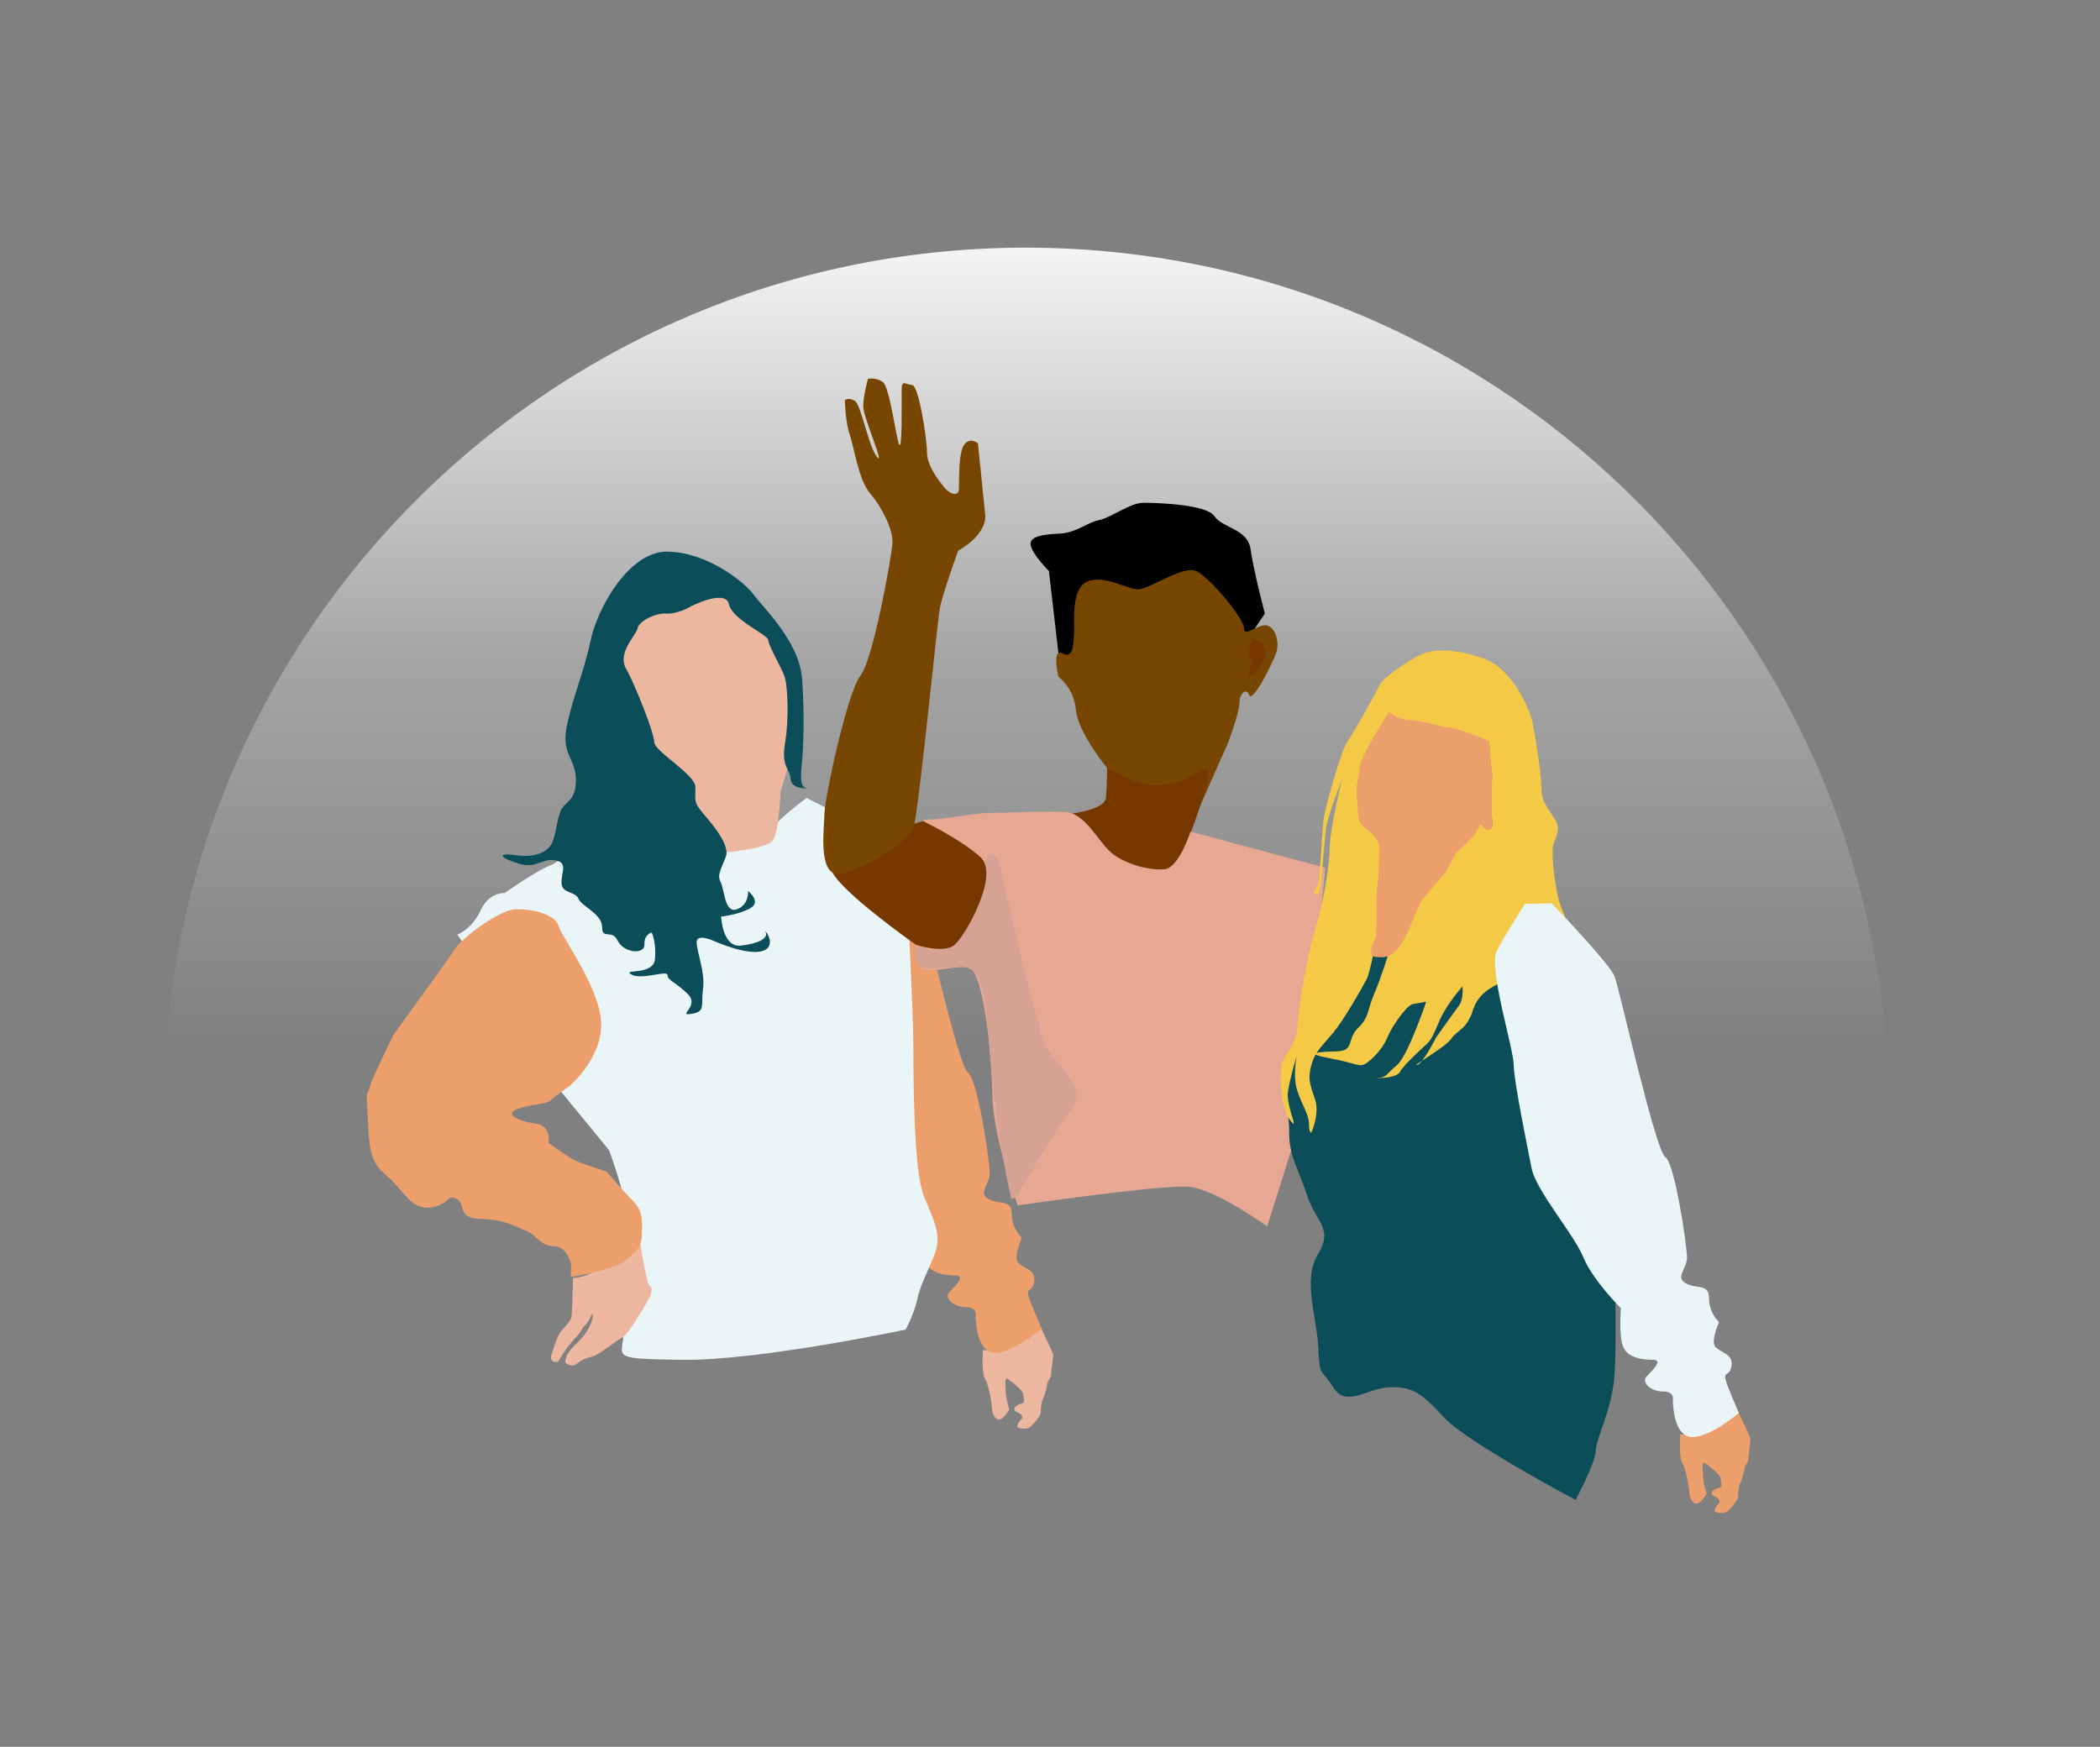 <?xml version="1.0" encoding="UTF-8"?>
<svg id="Ebene_1" data-name="Ebene 1" xmlns="http://www.w3.org/2000/svg" xmlns:xlink="http://www.w3.org/1999/xlink" xmlns:serif="http://www.serif.com/" version="1.1" viewBox="0 0 269.5 224.2">
  <rect x="0" y="0" width="269.5" height="224.2" fill="#808080" stroke="none"/>
  <defs>
    <style>
      .cls-1 {
        fill: #773800;
      }

      .cls-1, .cls-2, .cls-3, .cls-4, .cls-5, .cls-6, .cls-7, .cls-8, .cls-9, .cls-10, .cls-11 {
        fill-rule: evenodd;
        stroke-width: 0px;
      }

      .cls-2 {
        fill: url(#Unbenannter_Verlauf);
      }

      .cls-3 {
        fill: #0b4d59;
      }

      .cls-4 {
        fill: #e6a893;
      }

      .cls-5 {
        fill: #d6a293;
      }

      .cls-6 {
        fill: #774600;
      }

      .cls-7 {
        fill: #ecb79e;
      }

      .cls-8 {
        fill: #f3c945;
      }

      .cls-9 {
        fill: #000;
      }

      .cls-10 {
        fill: #eaf5f7;
      }

      .cls-11 {
        fill: #ec9e6b;
      }
    </style>
    <linearGradient id="Unbenannter_Verlauf" data-name="Unbenannter Verlauf" x1="-1.76" y1="819.47" x2="-1.54" y2="819.47" gradientTransform="translate(422379.54 4539.28) rotate(90.49) scale(515.29)" gradientUnits="userSpaceOnUse">
      <stop offset="0" stop-color="#fff"/>
      <stop offset=".54" stop-color="#fff" stop-opacity=".29"/>
      <stop offset="1" stop-color="#fff" stop-opacity="0"/>
    </linearGradient>
  </defs>
  <path class="cls-2" d="M242.35,143.42c.52-61.13-48.61-111.11-109.74-111.63-61.13-.52-111.11,48.61-111.63,109.74"/>
  <path class="cls-7" d="M126.14,173.28s-.2,2.97.26,3.67c.46.7.9,3.28.9,3.78s.32,1.49.93,1.45c.61-.03,1.3-1.28,1.3-1.28,0,0-.46-1.42-.46-2.22s-.24-2.03.31-1.66c.55.36,1.96,1.49,1.96,1.97s.26,1.03-.15,1.13c-.4.1-1.03.37-1.03.73s.63.49.63.49c0,0,.62.46.31.78s-.65.81-.5,1.05c.16.24,1.34.3,1.65-.04.31-.33,1.32-1.3,1.32-1.88s.04-1.23.25-1.63c.21-.4.52-1.48.57-1.96s.52-.7.52-1.44.34-2.12.22-2.47-1.59-3.45-1.59-3.45c0,0-.99.99-2.03,1.59-1.04.61-4,1.63-5.39,1.38Z"/>
  <path class="cls-11" d="M106.19,105.2l3.45-.09s7.45,7.71,8.09,9.41c.64,1.71,5.25,22.39,6.49,23.15,1.24.76,2.82,11.54,2.8,12.95-.03,1.42-1.56,2.5-.14,3.28s2.96-.04,2.96,1.9,1.3,3.07,1.3,3.07c0,0-1.21,2.56-.4,3.27.81.71,2.17.9,2,2.27-.18,1.37-.96.85-.8,1.71.16.86,1.74,4.41,1.74,4.41,0,0-4.24,3.58-6.4,3.04-2.16-.54-2.07-4.78-2.07-4.78,0,0,.25-1.02-1.31-1.02s-2.7-1.19-2.12-1.86c.58-.67,2.37-2.21.83-2.21s-3.29-.32-3.82-1.76c-.53-1.44-.25-4.85-.25-4.85,0,0-3.62-3.6-4.84-6.57-1.22-2.97-6.07-8.53-6.63-11.42-.56-2.9-2.25-11-2.29-13.24-.04-2.25-3.31-12.52-2.16-14.68,1.14-2.17,3.6-5.98,3.6-5.98Z"/>
  <path class="cls-10" d="M60.19,122.08l-1.51-2.13s1.88-.67,2.99-3.09c1.12-2.43,3.1-2.24,3.1-2.24,0,0,4.18-2.97,6.06-3.65,1.87-.69,5.66-6.22,5.66-6.22l15.7,4.49s4.43-.23,6.33-2.42c1.91-2.19,5-4.4,5-4.4l5.4,2.72,7.55,10.45s.75,14.79.75,18.92.03,15.78,1.34,19.01c1.32,3.23,2.4,5.02,1.31,7.66-1.09,2.64-1.75,3.73-2.17,5.65-.43,1.92-1.48,3.82-1.48,3.82,0,0-18.88,4.01-28.66,3.88-9.78-.14-7.53-.28-7.53-3.73s.32-14.66.07-16.62c-.26-1.96-1.93-6.55-1.93-6.55l-7.29-8.89-10.68-16.67Z"/>
  <path class="cls-7" d="M92.61,109.45s5.68-.43,6.55-1.56c.86-1.12,1.01-6.32,1.01-6.32,0,0,1.3-3.89,1.3-5.02s.98-6.95-.13-8.89c-1.11-1.93-1.96-4.14-1.98-4.97-.02-.84-2.55-1.66-4.06-3.35-1.52-1.69-.76-2.76-2.99-2.69-2.24.06-2.46.12-4.93,1.13-2.46,1.01-2.88-.61-4.49,1.06-1.62,1.66-2.85,2.13-2.92,4.96-.07,2.84.18,4.48.63,6.75.45,2.26,2.31,5.23,3.57,6.18,1.26.94,3.67,2.65,4.45,4.2s-.12,2.14.49,2.99c.61.86,3.29,3.41,3.5,5.54Z"/>
  <path class="cls-7" d="M82.08,159.1s.9,5.75,1.26,5.91c.36.17.39.87-.09,1.71-.48.85-2.48,4.45-3.45,4.99-.98.54-2.84,2.1-3.69,2.37-.84.27-1.21.25-1.99.9-.78.65-1.55-.08-1.55-.08,0,0-.31-.85,1.34-2.38,1.65-1.53,2.26-3.18,2.14-3.7-.12-.53-.16.42-.83,1.13-.67.71-.8,1.18-1.14,1.51-.34.33-1.36,1.58-1.36,1.58l-1.12,1.75s-1.2.22-.8-1.01c.4-1.24.73-2.32,1.24-2.95.51-.62,1.19-1.23,1.29-1.78.11-.55.21-5.02.21-5.02,0,0,1.5-.05,2.57-.81,1.07-.76,5.97-4.11,5.97-4.11Z"/>
  <path class="cls-3" d="M88.59,77.88s-1.7.97-3.1.87c-1.4-.09-3.49.98-3.67,1.89-.18.91-2.64,3.13-1.48,5.18,1.17,2.06,3.62,8.27,3.62,9.43s5.28,4.17,5.28,5.75-.18,1.9.62,2.94c.8,1.04,3.95,4.28,3.28,6.04-.68,1.75-1.13,2.33-.64,3.27.48.94.49,4.04,2.08,3.45,1.59-.6,1.42-2.34,1.42-2.34,0,0,1.8,1.4.25,2.23-1.55.84-3.71,1.05-3.71,1.05,0,0,.17,4.01,2.55,3.73,2.38-.28,3.47-.99,3.18-1.67-.29-.68,1.6,1.71-.4,2.35-2,.64-6.21-1.26-6.21-1.26,0,0-2.26-1.06-2.26.14s1.12,3.83.82,6c-.3,2.18.38,2.9-1.5,3.2-1.88.31,1.09-.97-.42-2.51s-2.61-1.74-2.63-2.45c-.02-.72-3.32.66-4.64-.09-1.32-.76,2.75.16,3.01-1.9.25-2.06-.4-3.5-.4-3.5,0,0-1,.21-.94,1.55.06,1.33-2.65,1.1-3.42-.48-.77-1.58-1.99-.06-2.01-1.77-.02-1.71-2.61-2.62-3.03-3.63-.41-1-2.18-.61-2.18-2.07s.86-2.64-.9-2.87c-1.76-.23-2.32,1.12-4.6.43-2.28-.69-2.98-1.44-.38-1.07,2.6.37,4.34-.47,4.79-1.88.46-1.4.48-2.44.94-3.72.46-1.28,2-1.23,2-4s-1.8-3.28-1.23-6.64c.58-3.37,2.34-7.49,3.11-11.31.77-3.81,4.79-11.54,9.93-11.42,5.13.12,9.85,3.94,11.02,5.54,1.16,1.6,5.86,6.02,6.2,10.83.34,4.82.14,9.21-.06,11.08-.19,1.86-.08,2.89.67,2.89s-1.96.37-2.08-1.11c-.11-1.48-1.25-1.53-.71-4.74.53-3.22.3-7.2-.03-8.32-.33-1.12-2.13-4.09-2.13-4.8s-4.63-2.61-5.06-4.63c-.43-2.01-4.95.32-4.95.32Z"/>
  <path class="cls-11" d="M73,139.47s4.15-3.44,4.15-7.96-5.03-11.16-5.47-12.66c-.44-1.49-3.2-2.16-5.39-2.16s-7.06,3.8-7.81,4.98c-.75,1.18-7.96,11.11-7.96,11.11,0,0-2.63,5.28-3.09,6.77-.46,1.49-.41.39-.24,3.71.17,3.32.17,5.63,1.94,7.19,1.77,1.55,1.49,1.48,2.67,2.76,1.18,1.28,2.1,2.17,4.07,1.64,1.98-.53,1.54-1.62,2.75-.96,1.21.65-.06,2.48,3.06,2.55,3.12.07,4.54,1.04,5.88,1.55,1.33.52,1.76,1.93,3.51,1.95s2.21,2.3,2.21,2.3l-.02,1.65s5.37-.8,6.95-2.08c1.58-1.28,2.15-1.78,2.17-3.47.02-1.68.16-2.94-1.2-4.27-1.36-1.33-3.31-3.69-3.31-3.69,0,0-3.34-1.07-4.13-1.46-.78-.39-3.34-2.24-3.34-2.24,0,0,.38-2.17-1.55-2.45-1.93-.27-4.17-1.09-2.65-1.8,1.52-.7,3.9-.64,4.43-1.18.54-.53,2.38-1.8,2.38-1.8Z"/>
  <path class="cls-9" d="M135.99,85.19l-1.38-11.9s-2.12-2.12-2.34-3.32c-.22-1.19,1.79-1.4,3.81-1.49,2.02-.1,3.55-1.47,4.98-1.73,1.43-.26,3.98-2.22,5.66-2.22s8.11.19,9.13,1.72c1.03,1.53,4.28,1.62,4.64,4.25.36,2.64,1.83,8.25,1.83,8.25l-2.47,3.67-7.73-3.48-16.14,6.25Z"/>
  <path class="cls-6" d="M136.53,104.64s5.25-.59,5.39-2.25c.14-1.66.16-3.82.16-3.82,0,0-3.73-4.53-4-7.43-.27-2.9-2.25-4.29-2.25-4.29,0,0-.91-3.76.56-2.97,1.46.79,1.39-1.63,1.45-2.87.06-1.24-.4-5.56,1.76-6.41,2.16-.84,5.17,1.09,6.52,1.04,1.35-.05,5.63-3.02,7.3-2.38,1.67.64,6.22,6.07,6.22,7.36s1.9-.65,2.98-.33c1.08.32,1.59,2.06,1.18,3.42-.42,1.35-3.05,6.55-3.48,5.5-.44-1.04-1.27-.13-1.27,1.08s-1.5,5.17-1.5,5.17l-5.92,13.34-.74,3.45-9.36.18-4.97-7.79Z"/>
  <path class="cls-1" d="M142.07,98.57s2.41,1.32,4.21,1.89c1.81.58,4.51.27,6.02-.52,1.51-.78,2.8-2.25,2.76-.51-.05,1.74-2.82,9.03-2.82,9.03l-.55,3.02-2.27,1.77-7.08-1.13-2.96-3.56-2.24-3.3.48-.84s3.72-.53,4.19-1.5c.47-.96.27-4.35.27-4.35Z"/>
  <path class="cls-4" d="M130.6,154.7s-3.15-8.7-3.24-14.03c-.09-5.33-1.13-16.07-3.06-16.49-1.93-.42-6.21,1.35-6.47-.59-.26-1.94-.48-3.05-.48-3.05,0,0,3.54,2.09,5.36-.41,1.83-2.5,3.8-6.99,2.88-9.24-.93-2.26-8.92-5.68-6.79-5.68s6.29-.86,7.86-.86,7.28-.26,9.99-.14c2.7.12,4.3,3.92,6.11,5.35,1.81,1.43,4.86,2.18,6.69,2.01,1.84-.17,3.33-4.83,3.33-4.83l17.29,4.63-3.06,32.13-4.39,13.9s-6.61-4.77-10.05-5.08c-3.45-.31-21.96,2.39-21.96,2.39Z"/>
  <path class="cls-5" d="M129.78,153.86s-2.1-8.88-2.76-19.13c-.66-10.25-1.89-10.62-3.93-10.62s-4.3.44-5.06-.09c-.76-.54-.58-2.59-.58-2.59,0,0,4.4,1.38,5.62-.91,1.22-2.29,3.57-8.65,3.36-9.44-.21-.8,1.1-3.18,2.01.56.91,3.74,4.73,21.15,6.12,23.26,1.39,2.11,5.02,4.78,3.02,7.27-2,2.49-7.12,11.47-7.12,11.47"/>
  <path class="cls-1" d="M118.45,105.38s-12.62,3.72-11.74,6.31c.89,2.59,10.87,9.6,10.87,9.6,0,0,3.5,1.11,4.87.03,1.37-1.08,5.89-9.01,3.39-11.29-2.49-2.29-7.39-4.65-7.39-4.65Z"/>
  <path class="cls-6" d="M107.46,112.17c1.63.13,9.19-3.64,9.86-6.34.67-2.7,2.96-25.99,3.3-27.79.34-1.8,2.34-7.36,2.34-7.36,0,0,3.73-1.98,3.47-4.64-.26-2.66-.93-9.14-.93-9.14,0,0-.98-.88-1.77.19-.79,1.07-.62,5.16-.68,5.82s-.98.73-1.88-.37c-.9-1.1-2.2-2.83-2.21-4.54-.01-1.71-1.05-8.53-1.9-8.58-.85-.05-1.35-.8-1.35.67s.09,7.75-.31,6.99c-.4-.76-1.2-7.38-2.1-8.04-.9-.66-1.91-.41-1.91-.41,0,0-.64,2.29-.61,3.61.03,1.32,2.84,7.71,1.77,6.41-1.08-1.29-2.04-6.72-2.84-7.2-.79-.48-1.29-.11-1.29-.11,0,0,.06,2.82.63,4.44.56,1.62,1.13,5.85,2.63,7.57,1.5,1.71,2.94,4.67,2.85,6.33-.09,1.66-2.46,15-4.12,17.07-1.66,2.07-4.53,15.46-4.59,17.51s-.84,7.73,1.64,7.93Z"/>
  <path class="cls-1" d="M160.29,86.82s-.07-.79.38-1.61c.45-.82-.69-.28-.43-1.5.27-1.22.42-1.93,1.27-1.45.85.48.93,1.56.93,1.56,0,0-.74,2.8-2.16,2.99Z"/>
  <path class="cls-3" d="M207.22,162.15s.32,10.93-.08,14.94c-.4,4.01-2.36,7.72-2.36,9.15s-2.58,6.27-2.58,6.27c0,0-13.93-7.39-16.84-10.54-2.91-3.15-4.06-4.01-6.95-3.93-2.89.09-5.61,2.67-7.26.09-1.65-2.59-1.81-1.32-1.97-5.18-.16-3.86-2.07-8.72-.03-12.01,2.03-3.29-.35-4.21-1.38-7.44-1.02-3.24-2.32-4.98-2.32-8s-.87-6.5-.46-8.01c.4-1.52,3.94-6.97,3.94-6.97l4.16-8.11,3.36-2.11,16.64,4.1,14.12,37.76Z"/>
  <path class="cls-8" d="M191.9,98.98s-2.08,5.95-3.43,8.03-5.58,7.83-5.58,7.83c0,0-2.08,2.29-2.16,3.23-.08.94-.89,2.22-.89,2.22l-1.68,2.2s-.93,3.03-1.82,5.11c-.9,2.08-.58,2.9-2.06,4.34-1.48,1.44-.41,2.94-2.72,3-2.31.06-4.5.23-.74.92,3.76.69,3.65,1.38,4.99.24,1.34-1.14,2.02-2.34,2.38-3.26.37-.91,2.29-3.81,3.1-3.96.82-.15,1.74-.31,1.74-.31,0,0-2.36,6.97-3.73,8.11-1.37,1.15-1.39,1.64-2.43,1.66-1.04.03,2.28.18,2.77-.74.49-.92,2.91-3.09,3.39-3.54s.75-.74,1.64-2.91c.89-2.17,3.02-4.55,3.02-4.55,0,0,.16,1.66-.45,2.46-.61.8-2.95,4.11-2.95,4.11,0,0-1.68,3.35-2.43,3.52-.75.17,3.65-2.27,4.4-3.39.75-1.11,1.97-1.11,2.79-3.7.82-2.59,3.25-3.17,4.04-3.82.78-.64,1.45-.64,2.21-3.14.75-2.5,1.33-2.82,1.88-4.11.55-1.28.53-1.88,1.5-1.83.98.04,1.33-.11,1.33-.11l-1.15-7.79-4.88-4.95-2.06-4.89Z"/>
  <path class="cls-8" d="M173.12,96.48s-2.38,8.84-2.47,12.2c-.1,3.35-1.06,8.05-1.87,10.59-.82,2.53-2.25,10.09-2.25,12.34s-1.79,3.85-2.03,4.92c-.24,1.06-.26,5.57,1.06,7.24s-.56-1.77-.27-3.67c.29-1.89,1.12-4.55,1.12-4.55,0,0-.55,2.51.07,4.43.62,1.92,1.5,3.03,1.5,4.24,0,1.22.31,1.16.31,1.16,0,0,1.06-2.33.51-4.16-.56-1.83-1-2.45-.58-4.24.42-1.78,1.12-2.39,2.73-4.26,1.61-1.88,3.91-6.07,4.44-7.05.53-.98,1.37-6.09,2.06-8.76.68-2.67.64-13.88.64-13.88l1.75-13.92-2.44.84-4.28,6.52Z"/>
  <path class="cls-11" d="M177.1,122.84s1.35.35,2.61-1.5c1.26-1.86,2.06-4.73,2.77-5.76.71-1.02,3.01-3.56,3.01-3.56l1.38-2.58s2.44-2,2.87-3.19c.42-1.19.74.89,1.59.12.86-.76.16-2.47.16-4.37s-.03-7.31-.03-7.31c0,0-1.32-1.81-3.85-1.81s-4.55-1.07-5.45-1.17c-.9-.1-3.86-.43-3.86-.43,0,0-3.65,5.7-3.77,7.11-.11,1.41-.63,2.37-.38,4.24.25,1.87-.03,2.78.86,3.51.89.74,2.07,1.36,2,3.09-.08,1.73-.05,2.74-.27,4.74-.23,2,.21,5.58-.39,6.8-.6,1.23-.73,2.24.75,2.06Z"/>
  <path class="cls-11" d="M215.63,184.09s-.2,2.97.26,3.67c.46.7.9,3.28.9,3.78s.32,1.49.93,1.45c.61-.03,1.3-1.28,1.3-1.28,0,0-.46-1.42-.46-2.22s-.24-2.03.31-1.66c.55.36,1.96,1.49,1.96,1.97s.26,1.03-.15,1.13c-.4.1-1.03.37-1.03.73s.63.49.63.49c0,0,.62.46.31.78s-.65.81-.5,1.05c.16.24,1.34.3,1.65-.04.31-.33,1.32-1.3,1.32-1.88s.04-1.23.25-1.63c.21-.4.52-1.48.57-1.96s.52-.7.52-1.44.34-2.12.22-2.47-1.59-3.45-1.59-3.45c0,0-.99.99-2.03,1.59-1.04.61-4,1.63-5.39,1.38Z"/>
  <path class="cls-8" d="M177.85,91s1.34,1.42,2.98,1.42,3.94.89,5.02.92c1.08.04,5.25,1.75,5.25,1.75l.42,4.58-.03,2.92s-.14,1.81.04,2.48c.19.67-.02,1.26-.28,1.62-.26.35,5.5,1.88,6.79,3.39,1.29,1.5-.23,3.14,1.52,6.33,1.75,3.19,2.83,4.02,2.83,4.02,0,0-1.94-2.81-2.53-5.69-.58-2.88-.65-4.89-.59-5.9.05-1.01,1.16-2.09.38-3.5-.78-1.42-1.8-2.15-1.82-4.15-.02-2-.98-8.01-1.35-9.21-.38-1.2-2.4-6.09-5.98-7.42-3.58-1.33-6.35-1.26-7.84-.68-1.49.57-5.26,3.18-5.56,3.94-.3.77-3.57,6.55-4.24,7.46-.67.91-2.82,8.3-3.02,9.98-.19,1.69-.45,8.21-.83,8.6-.38.39-.43.8-.43.8l.58.24s.26-.61.4-1.92c.14-1.31.53-6.47.69-7.19.16-.71,1.86-6.07,2.79-7.26s4.81-7.58,4.81-7.58Z"/>
  <path class="cls-10" d="M195.67,116.02l3.45-.09s7.45,7.71,8.09,9.41c.64,1.71,5.25,22.39,6.49,23.15,1.24.76,2.82,11.54,2.8,12.95-.03,1.42-1.56,2.5-.14,3.28s2.96-.04,2.96,1.9,1.3,3.07,1.3,3.07c0,0-1.21,2.56-.4,3.27.81.71,2.17.9,2,2.27-.18,1.37-.96.85-.8,1.71.16.86,1.74,4.41,1.74,4.41,0,0-4.24,3.58-6.4,3.04-2.16-.54-2.07-4.78-2.07-4.78,0,0,.25-1.02-1.31-1.02s-2.7-1.19-2.12-1.86c.58-.67,2.37-2.21.83-2.21s-3.29-.32-3.82-1.76c-.53-1.44-.25-4.85-.25-4.85,0,0-3.62-3.6-4.84-6.57-1.22-2.97-6.07-8.53-6.63-11.42-.56-2.9-2.25-11-2.29-13.24-.04-2.25-3.31-12.52-2.16-14.68,1.14-2.17,3.6-5.98,3.6-5.98Z"/>
</svg>